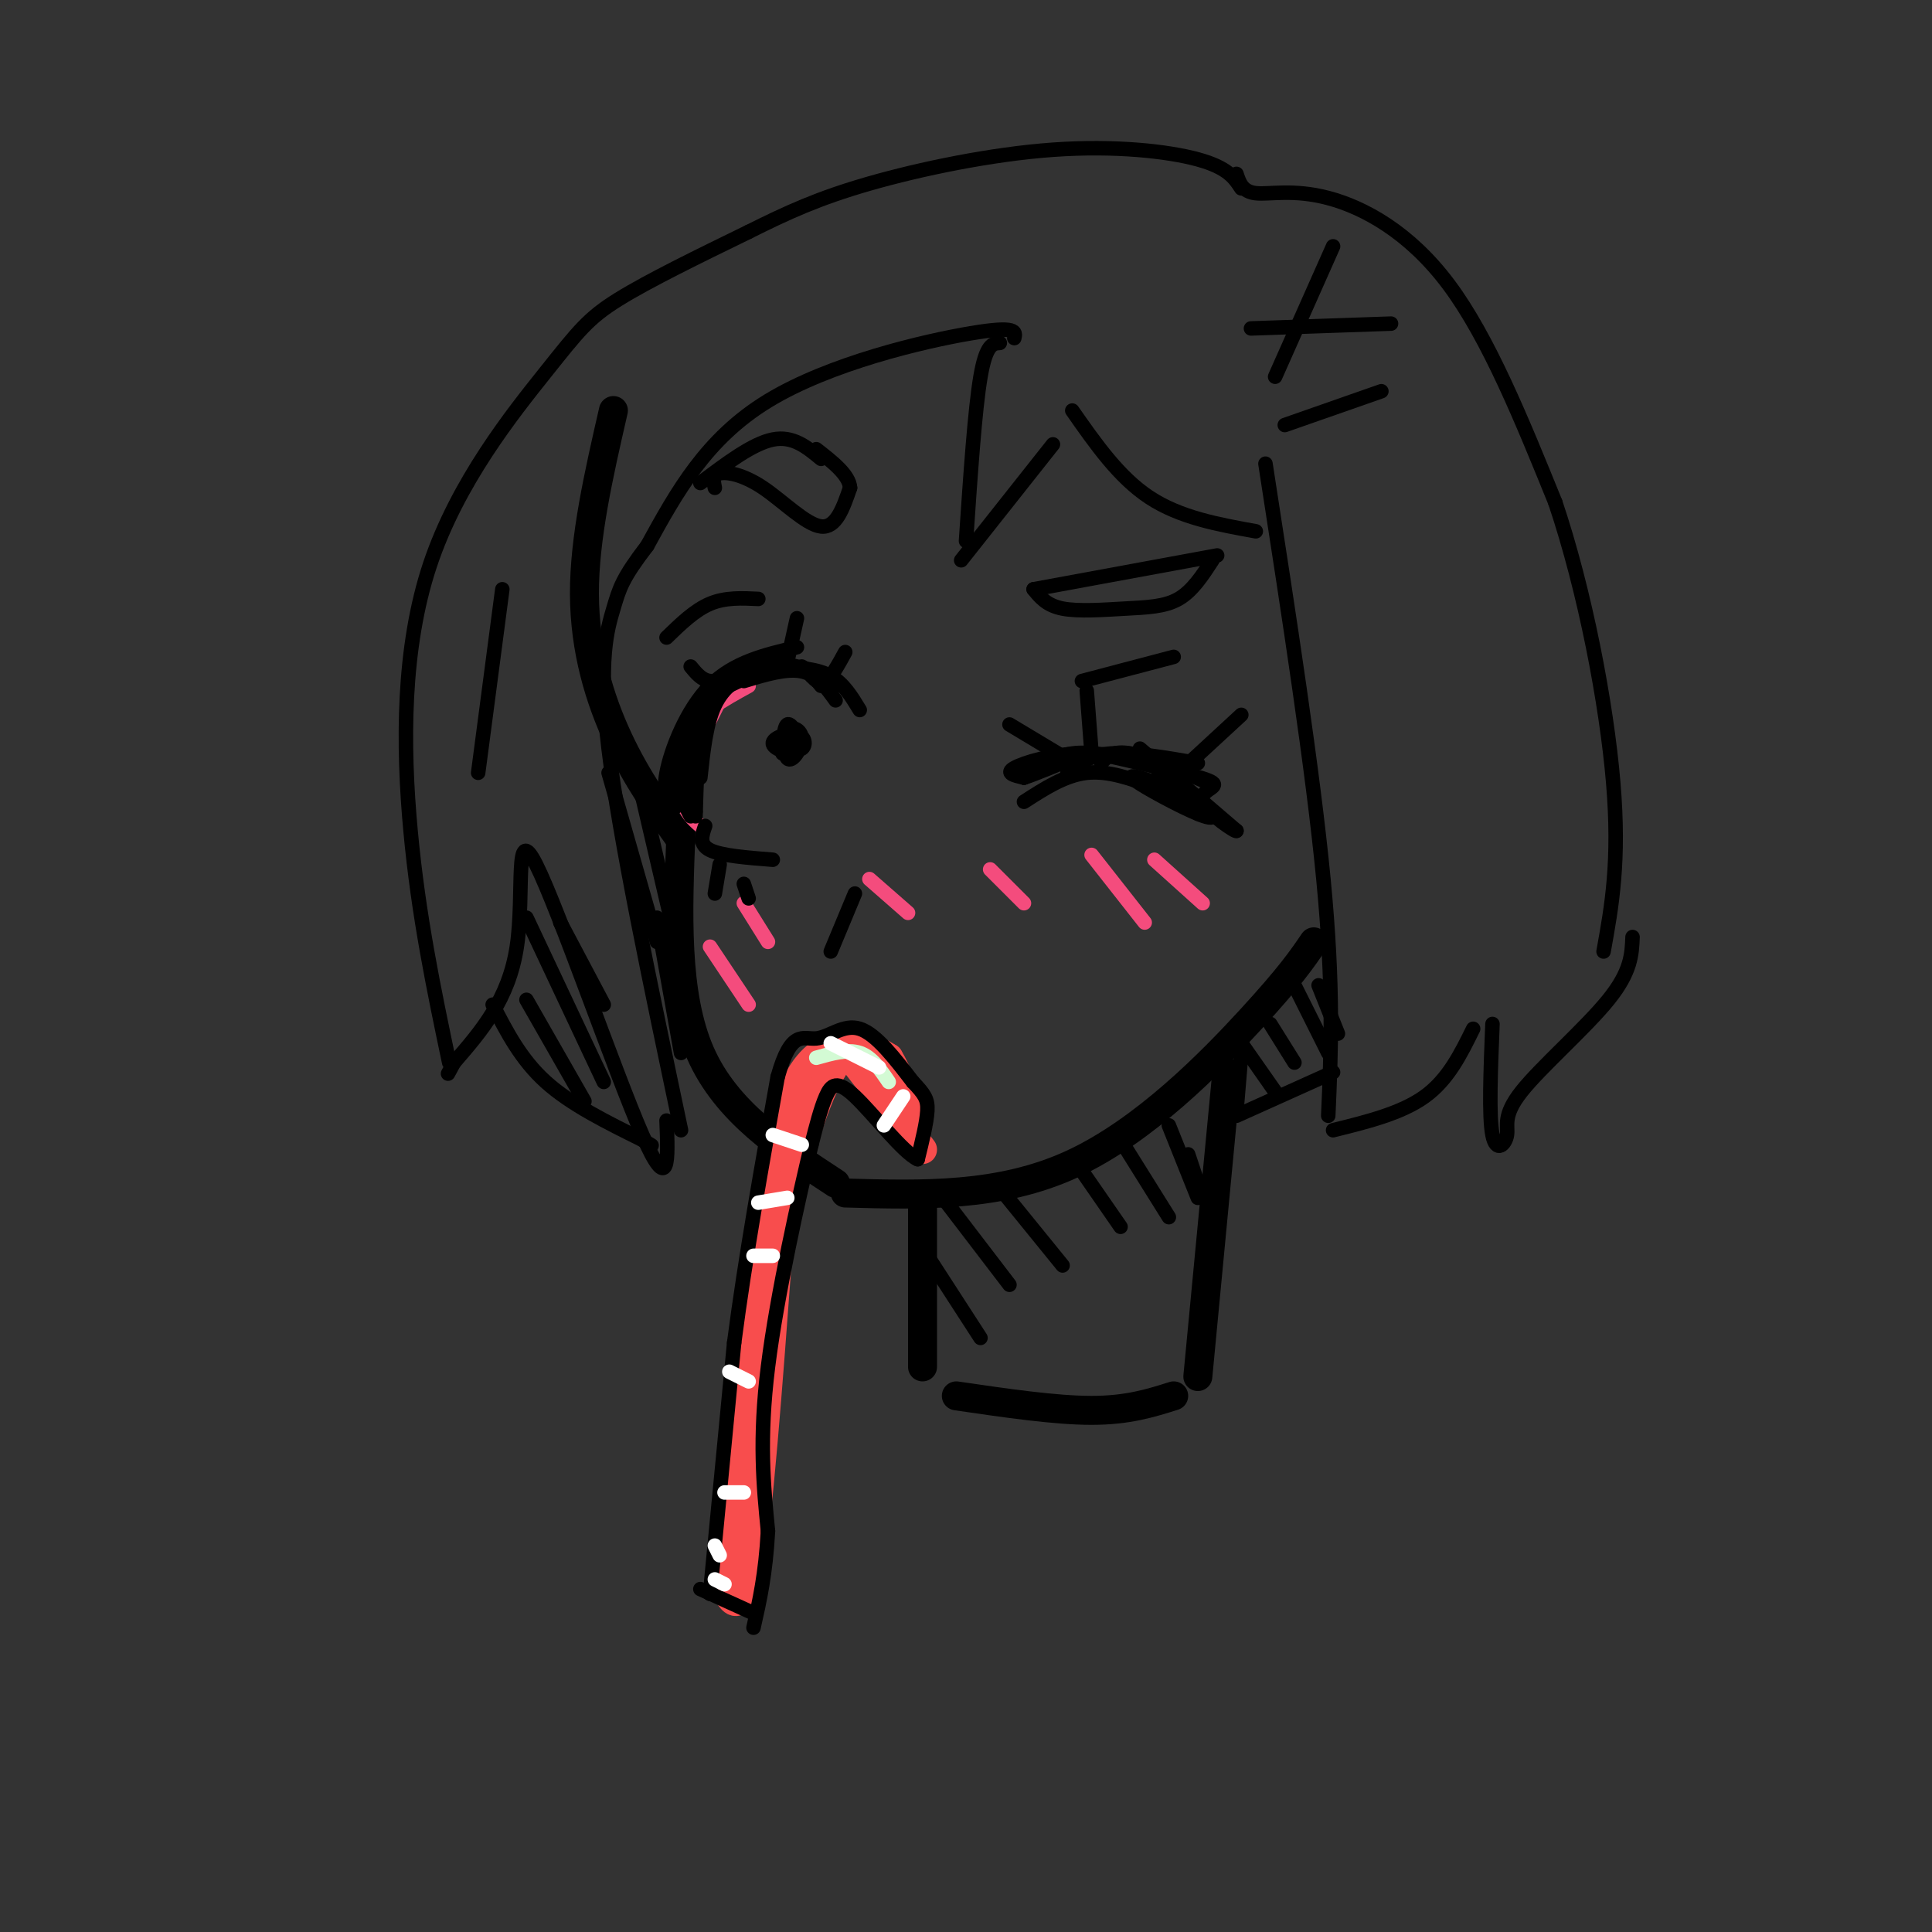 <svg viewBox='0 0 400 400' version='1.1' xmlns='http://www.w3.org/2000/svg' xmlns:xlink='http://www.w3.org/1999/xlink'><rect x="0" y="0" width="400" height="400" fill="#333333" stroke="none"/><g fill='none' stroke='rgb(0,0,0)' stroke-width='6' stroke-linecap='round' stroke-linejoin='round'><path d='M127,85c-3.022,13.178 -6.044,26.356 -6,38c0.044,11.644 3.156,21.756 7,30c3.844,8.244 8.422,14.622 13,21'/><path d='M141,172c-0.667,16.917 -1.333,33.833 4,46c5.333,12.167 16.667,19.583 28,27'/><path d='M175,247c16.022,0.444 32.044,0.889 47,-6c14.956,-6.889 28.844,-21.111 37,-30c8.156,-8.889 10.578,-12.444 13,-16'/><path d='M191,249c0.000,0.000 0.000,34.000 0,34'/><path d='M198,289c10.250,1.500 20.500,3.000 28,3c7.500,0.000 12.250,-1.500 17,-3'/><path d='M248,285c0.000,0.000 6.000,-63.000 6,-63'/></g>
<g fill='none' stroke='rgb(248,77,77)' stroke-width='6' stroke-linecap='round' stroke-linejoin='round'><path d='M180,217c-2.511,-0.578 -5.022,-1.156 -8,0c-2.978,1.156 -6.422,4.044 -9,12c-2.578,7.956 -4.289,20.978 -6,34'/><path d='M157,263c-2.000,16.167 -4.000,39.583 -6,63'/><path d='M149,326c2.000,5.000 4.000,10.000 6,-1c2.000,-11.000 4.000,-38.000 6,-65'/><path d='M161,260c2.988,-18.333 7.458,-31.667 11,-38c3.542,-6.333 6.155,-5.667 8,-5c1.845,0.667 2.923,1.333 4,2'/><path d='M184,219c1.667,2.667 3.833,8.333 6,14'/><path d='M177,220c0.000,0.000 14.000,18.000 14,18'/></g>
<g fill='none' stroke='rgb(0,0,0)' stroke-width='3' stroke-linecap='round' stroke-linejoin='round'><path d='M145,329c0.000,0.000 11.000,5.000 11,5'/><path d='M147,330c0.000,0.000 5.000,-52.000 5,-52'/><path d='M152,278c2.333,-17.833 5.667,-36.417 9,-55'/><path d='M161,223c2.798,-10.071 5.292,-7.750 8,-8c2.708,-0.250 5.631,-3.071 9,-2c3.369,1.071 7.185,6.036 11,11'/><path d='M189,224c2.467,2.600 3.133,3.600 3,6c-0.133,2.400 -1.067,6.200 -2,10'/><path d='M190,240c-2.929,-1.274 -9.250,-9.458 -13,-13c-3.750,-3.542 -4.929,-2.440 -6,0c-1.071,2.440 -2.036,6.220 -3,10'/><path d='M168,237c-2.467,10.267 -7.133,30.933 -9,46c-1.867,15.067 -0.933,24.533 0,34'/><path d='M159,317c-0.500,9.000 -1.750,14.500 -3,20'/></g>
<g fill='none' stroke='rgb(211,250,212)' stroke-width='3' stroke-linecap='round' stroke-linejoin='round'><path d='M169,219c3.250,-0.917 6.500,-1.833 9,-1c2.500,0.833 4.250,3.417 6,6'/></g>
<g fill='none' stroke='rgb(255,255,255)' stroke-width='3' stroke-linecap='round' stroke-linejoin='round'><path d='M172,216c0.000,0.000 10.000,5.000 10,5'/><path d='M156,260c0.000,0.000 4.000,0.000 4,0'/><path d='M157,249c0.000,0.000 6.000,-1.000 6,-1'/><path d='M160,235c0.000,0.000 6.000,2.000 6,2'/><path d='M151,284c0.000,0.000 4.000,2.000 4,2'/><path d='M150,309c0.000,0.000 4.000,0.000 4,0'/><path d='M148,320c0.000,0.000 1.000,2.000 1,2'/><path d='M148,327c0.000,0.000 2.000,1.000 2,1'/><path d='M183,233c0.000,0.000 4.000,-6.000 4,-6'/></g>
<g fill='none' stroke='rgb(244,76,125)' stroke-width='3' stroke-linecap='round' stroke-linejoin='round'><path d='M147,196c0.000,0.000 8.000,12.000 8,12'/><path d='M154,187c0.000,0.000 5.000,8.000 5,8'/><path d='M180,182c0.000,0.000 8.000,7.000 8,7'/><path d='M205,180c0.000,0.000 7.000,7.000 7,7'/><path d='M226,177c0.000,0.000 11.000,14.000 11,14'/><path d='M239,178c0.000,0.000 10.000,9.000 10,9'/><path d='M141,163c0.250,-6.333 0.500,-12.667 3,-17c2.500,-4.333 7.250,-6.667 12,-9'/><path d='M145,171c-1.511,-1.311 -3.022,-2.622 -4,-6c-0.978,-3.378 -1.422,-8.822 1,-13c2.422,-4.178 7.711,-7.089 13,-10'/><path d='M141,161c0.000,0.000 9.000,-18.000 9,-18'/></g>
<g fill='none' stroke='rgb(0,0,0)' stroke-width='3' stroke-linecap='round' stroke-linejoin='round'><path d='M144,169c0.222,-7.356 0.444,-14.711 1,-19c0.556,-4.289 1.444,-5.511 4,-7c2.556,-1.489 6.778,-3.244 11,-5'/><path d='M144,168c-1.200,-1.378 -2.400,-2.756 -2,-7c0.400,-4.244 2.400,-11.356 6,-16c3.600,-4.644 8.800,-6.822 14,-9'/><path d='M143,169c-1.601,-3.143 -3.202,-6.286 -3,-10c0.202,-3.714 2.208,-8.000 5,-12c2.792,-4.000 6.369,-7.714 9,-9c2.631,-1.286 4.315,-0.143 6,1'/><path d='M140,167c-1.444,-1.133 -2.889,-2.267 -2,-7c0.889,-4.733 4.111,-13.067 9,-18c4.889,-4.933 11.444,-6.467 18,-8'/><path d='M145,161c0.601,-5.601 1.202,-11.202 3,-15c1.798,-3.798 4.792,-5.792 8,-7c3.208,-1.208 6.631,-1.631 9,-1c2.369,0.631 3.685,2.315 5,4'/><path d='M154,141c4.417,-1.333 8.833,-2.667 12,-2c3.167,0.667 5.083,3.333 7,6'/><path d='M162,138c3.667,0.250 7.333,0.500 10,2c2.667,1.500 4.333,4.250 6,7'/><path d='M166,138c0.000,0.000 7.000,4.000 7,4'/><path d='M162,156c-0.000,-2.150 -0.000,-4.301 1,-5c1.000,-0.699 3.001,0.053 3,2c-0.001,1.947 -2.004,5.089 -3,4c-0.996,-1.089 -0.985,-6.410 0,-7c0.985,-0.590 2.943,3.549 2,5c-0.943,1.451 -4.789,0.214 -5,-1c-0.211,-1.214 3.212,-2.404 5,-2c1.788,0.404 1.939,2.401 1,3c-0.939,0.599 -2.970,-0.201 -5,-1'/><path d='M161,154c0.200,-0.067 3.200,0.267 4,0c0.800,-0.267 -0.600,-1.133 -2,-2'/><path d='M168,140c0.917,0.917 1.833,1.833 3,1c1.167,-0.833 2.583,-3.417 4,-6'/><path d='M163,137c0.000,0.000 2.000,-9.000 2,-9'/><path d='M153,139c-2.167,1.083 -4.333,2.167 -6,2c-1.667,-0.167 -2.833,-1.583 -4,-3'/><path d='M138,132c2.917,-2.833 5.833,-5.667 9,-7c3.167,-1.333 6.583,-1.167 10,-1'/><path d='M145,100c5.417,-4.083 10.833,-8.167 15,-9c4.167,-0.833 7.083,1.583 10,4'/><path d='M146,171c-0.667,1.917 -1.333,3.833 1,5c2.333,1.167 7.667,1.583 13,2'/><path d='M172,197c0.000,0.000 5.000,-12.000 5,-12'/><path d='M212,166c4.250,-2.750 8.500,-5.500 13,-6c4.500,-0.500 9.250,1.250 14,3'/><path d='M212,161c-1.978,-0.444 -3.956,-0.889 -2,-2c1.956,-1.111 7.844,-2.889 14,-3c6.156,-0.111 12.578,1.444 19,3'/><path d='M221,160c2.250,-1.833 4.500,-3.667 9,-4c4.500,-0.333 11.250,0.833 18,2'/><path d='M228,158c1.167,-1.333 2.333,-2.667 6,-2c3.667,0.667 9.833,3.333 16,6'/><path d='M236,155c7.491,6.350 14.983,12.700 15,14c0.017,1.300 -7.440,-2.451 -12,-5c-4.560,-2.549 -6.222,-3.895 -3,-3c3.222,0.895 11.327,4.033 14,6c2.673,1.967 -0.088,2.764 -3,1c-2.912,-1.764 -5.976,-6.090 -7,-8c-1.024,-1.910 -0.007,-1.403 3,1c3.007,2.403 8.003,6.701 13,11'/><path d='M256,172c0.112,0.533 -6.108,-3.633 -7,-6c-0.892,-2.367 3.544,-2.933 2,-4c-1.544,-1.067 -9.070,-2.633 -15,-4c-5.930,-1.367 -10.266,-2.533 -14,-2c-3.734,0.533 -6.867,2.767 -10,5'/><path d='M212,161c1.067,-0.244 8.733,-3.356 10,-4c1.267,-0.644 -3.867,1.178 -9,3'/><path d='M244,160c0.000,0.000 13.000,-12.000 13,-12'/><path d='M226,156c0.000,0.000 -1.000,-13.000 -1,-13'/><path d='M219,156c0.000,0.000 -10.000,-6.000 -10,-6'/><path d='M224,141c0.000,0.000 19.000,-5.000 19,-5'/><path d='M214,122c1.351,1.679 2.702,3.357 6,4c3.298,0.643 8.542,0.250 13,0c4.458,-0.250 8.131,-0.357 11,-2c2.869,-1.643 4.935,-4.821 7,-8'/><path d='M214,122c0.000,0.000 38.000,-7.000 38,-7'/><path d='M148,101c-0.274,-1.321 -0.548,-2.643 1,-3c1.548,-0.357 4.917,0.250 9,3c4.083,2.750 8.881,7.643 12,8c3.119,0.357 4.560,-3.821 6,-8'/><path d='M176,101c-0.167,-2.667 -3.583,-5.333 -7,-8'/><path d='M207,71c-1.417,0.083 -2.833,0.167 -4,7c-1.167,6.833 -2.083,20.417 -3,34'/><path d='M199,116c0.000,0.000 19.000,-24.000 19,-24'/><path d='M222,85c4.833,6.917 9.667,13.833 16,18c6.333,4.167 14.167,5.583 22,7'/><path d='M262,96c4.917,31.750 9.833,63.500 12,86c2.167,22.500 1.583,35.750 1,49'/><path d='M276,234c7.083,-1.750 14.167,-3.500 19,-7c4.833,-3.500 7.417,-8.750 10,-14'/><path d='M309,212c-0.384,9.579 -0.769,19.158 0,23c0.769,3.842 2.691,1.947 3,0c0.309,-1.947 -0.994,-3.947 3,-9c3.994,-5.053 13.284,-13.158 18,-19c4.716,-5.842 4.858,-9.421 5,-13'/><path d='M210,70c0.311,-1.311 0.622,-2.622 -9,-1c-9.622,1.622 -29.178,6.178 -42,14c-12.822,7.822 -18.911,18.911 -25,30'/><path d='M134,113c-5.214,6.798 -5.750,8.792 -7,13c-1.250,4.208 -3.214,10.631 -1,29c2.214,18.369 8.607,48.685 15,79'/><path d='M138,232c0.333,7.964 0.667,15.929 -5,3c-5.667,-12.929 -17.333,-46.750 -22,-56c-4.667,-9.250 -2.333,6.071 -4,17c-1.667,10.929 -7.333,17.464 -13,24'/><path d='M94,220c-2.167,4.000 -1.083,2.000 0,0'/><path d='M93,220c-3.183,-15.174 -6.367,-30.348 -8,-48c-1.633,-17.652 -1.716,-37.783 4,-55c5.716,-17.217 17.231,-31.520 24,-40c6.769,-8.480 8.791,-11.137 15,-15c6.209,-3.863 16.604,-8.931 27,-14'/><path d='M155,48c7.986,-3.994 14.450,-6.978 25,-10c10.550,-3.022 25.187,-6.083 38,-7c12.813,-0.917 23.804,0.309 30,2c6.196,1.691 7.598,3.845 9,6'/><path d='M259,68c0.000,0.000 29.000,-1.000 29,-1'/><path d='M276,51c0.000,0.000 -12.000,27.000 -12,27'/><path d='M266,88c0.000,0.000 20.000,-7.000 20,-7'/><path d='M256,36c0.607,1.845 1.214,3.690 4,4c2.786,0.310 7.750,-0.917 15,1c7.250,1.917 16.786,6.976 25,18c8.214,11.024 15.107,28.012 22,45'/><path d='M322,104c6.178,18.333 10.622,41.667 12,58c1.378,16.333 -0.311,25.667 -2,35'/><path d='M257,218c0.000,0.000 -1.000,12.000 -1,12'/><path d='M256,231c0.000,0.000 20.000,-9.000 20,-9'/><path d='M257,216c0.000,0.000 7.000,10.000 7,10'/><path d='M263,212c0.000,0.000 5.000,8.000 5,8'/><path d='M268,204c0.000,0.000 7.000,14.000 7,14'/><path d='M273,204c0.000,0.000 4.000,10.000 4,10'/><path d='M126,160c0.000,0.000 10.000,35.000 10,35'/><path d='M133,165c0.000,0.000 7.000,30.000 7,30'/><path d='M136,190c0.000,0.000 5.000,28.000 5,28'/><path d='M99,160c0.000,0.000 5.000,-38.000 5,-38'/><path d='M102,208c2.917,5.667 5.833,11.333 11,16c5.167,4.667 12.583,8.333 20,12'/><path d='M133,236c3.333,2.000 1.667,1.000 0,0'/><path d='M109,207c0.000,0.000 12.000,21.000 12,21'/><path d='M109,190c0.000,0.000 16.000,34.000 16,34'/><path d='M116,191c0.000,0.000 9.000,17.000 9,17'/><path d='M192,260c0.000,0.000 11.000,17.000 11,17'/><path d='M196,249c0.000,0.000 13.000,17.000 13,17'/><path d='M207,246c0.000,0.000 13.000,16.000 13,16'/><path d='M223,241c0.000,0.000 9.000,13.000 9,13'/><path d='M232,236c0.000,0.000 10.000,16.000 10,16'/><path d='M242,233c0.000,0.000 6.000,15.000 6,15'/><path d='M246,239c0.000,0.000 2.000,6.000 2,6'/><path d='M149,179c0.000,0.000 -1.000,6.000 -1,6'/><path d='M154,183c0.000,0.000 1.000,3.000 1,3'/></g>
</svg>